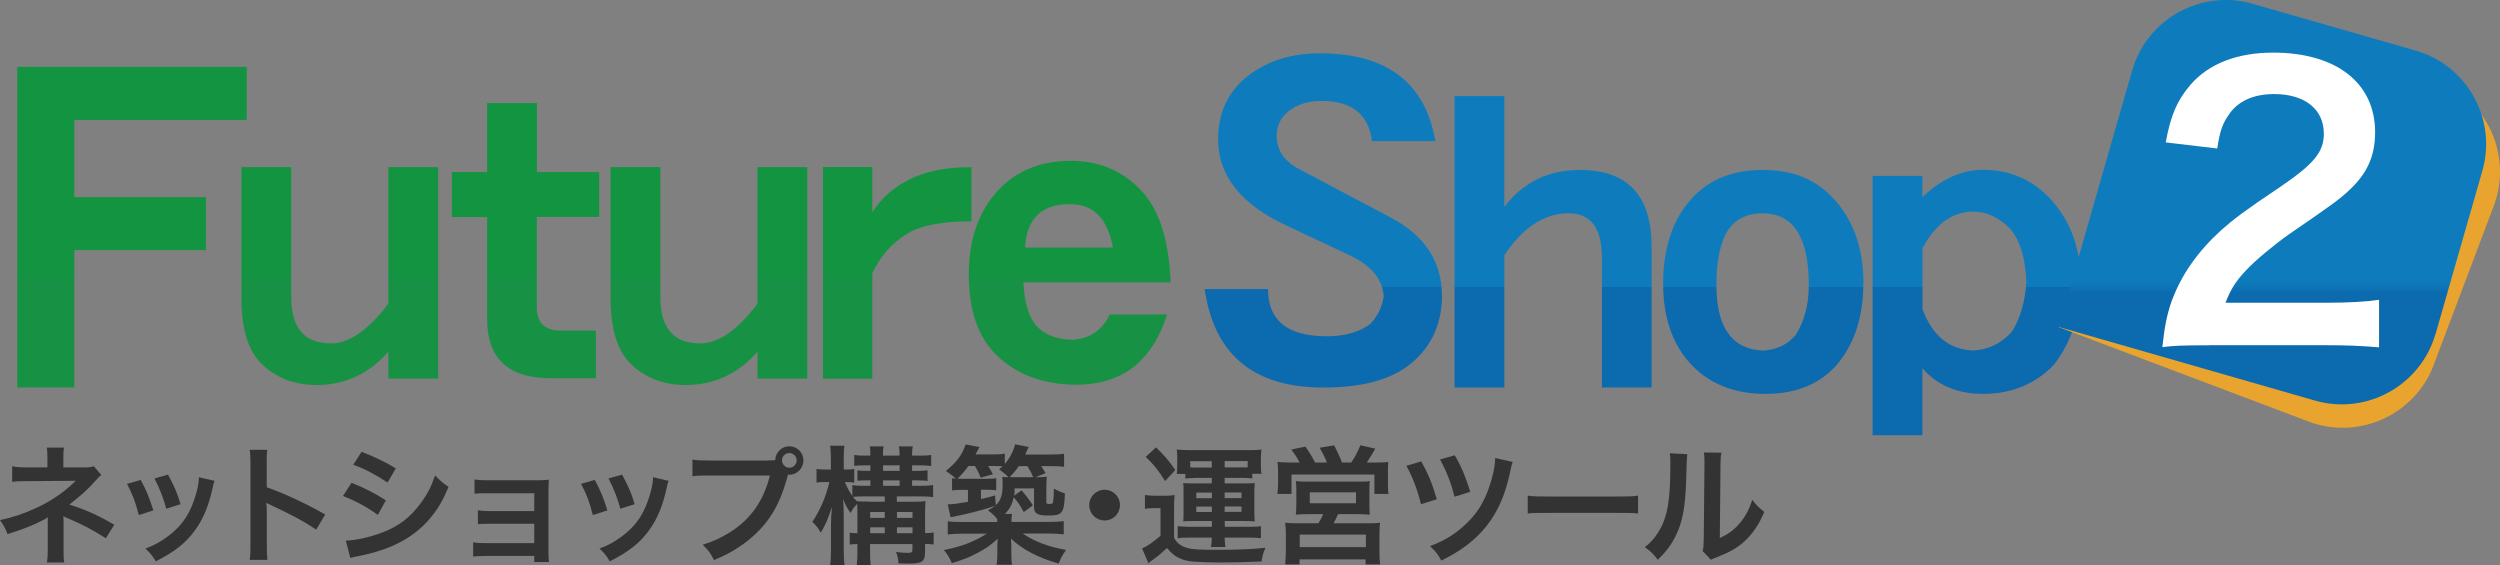 <?xml version="1.0" encoding="UTF-8"?>
<svg id="src" xmlns="http://www.w3.org/2000/svg" width="221.39" height="50.04" xmlns:xlink="http://www.w3.org/1999/xlink" viewBox="0 0 221.39 50.04">
  <rect x="0" y="0" width="221.39" height="50.04" fill="#808080" stroke="none"/>
  <defs>
    <linearGradient id="linear-gradient" x1="52.6" y1="25.65" x2="52.6" y2="13.72" gradientUnits="userSpaceOnUse">
      <stop offset=".1" stop-color="#179244"/>
      <stop offset=".1" stop-color="#149342"/>
      <stop offset=".12" stop-color="#139441"/>
    </linearGradient>
    <linearGradient id="linear-gradient-2" x1="145.46" y1="37.69" x2="145.46" y2="-4.59" gradientUnits="userSpaceOnUse">
      <stop offset=".29" stop-color="#0c6aae"/>
      <stop offset=".29" stop-color="#0d73b5"/>
      <stop offset=".29" stop-color="#0d7aba"/>
      <stop offset=".29" stop-color="#0e7cbc"/>
    </linearGradient>
    <linearGradient id="linear-gradient-3" x1="201.24" y1="34.92" x2="201.24" y2="-9.85" gradientUnits="userSpaceOnUse">
      <stop offset=".2" stop-color="#0c6aae"/>
      <stop offset=".21" stop-color="#0d73b5"/>
      <stop offset=".22" stop-color="#0d7aba"/>
      <stop offset=".24" stop-color="#0e7cbc"/>
    </linearGradient>
  </defs>
  <g>
    <path d="m4.16,49.79c.05-.31.07-.64.07-1.02v-2.97c-.11.09-.19.14-.34.22-.86.46-1.82.84-3.22,1.28-.22-.55-.32-.74-.67-1.24,1.13-.24,2.02-.54,3.17-1.06,1.32-.6,2.55-1.43,3.53-2.42h-.24q-.07.01-4.17.03c-.66,0-.79.01-1.21.06v-1.38c.3.07.73.1,1.22.1h1.9v-.93c-.01-.42-.01-.58-.06-.82h1.53c-.05.22-.06.42-.06.8v.95h1.92c.34,0,.56-.03.78-.1l.66.77c-.19.15-.21.16-.5.49-.64.74-1.23,1.28-2.33,2.13,1.38.43,2.62.99,3.98,1.79l-.75,1.2c-1.16-.75-2.05-1.22-3.48-1.82-.15-.07-.17-.07-.28-.13.01.14.02.46.02.56v2.51c0,.5,0,.68.06,1.02h-1.54Z" style="fill: #333; stroke-width: 0px;"/>
    <path d="m12.46,42.5c.48.88.71,1.42,1.12,2.7l-1.29.41c-.3-1.15-.52-1.76-1.04-2.76l1.21-.35Zm6.54.08c-.07.17-.09.23-.16.58-.33,1.55-.84,2.81-1.57,3.8-.84,1.15-1.79,1.89-3.48,2.75-.3-.5-.43-.67-.91-1.13.8-.31,1.27-.56,1.94-1.05,1.33-.97,2.1-2.13,2.59-3.96.15-.56.2-.96.2-1.31l1.39.32Zm-4.12-.55c.6,1.13.82,1.63,1.11,2.62l-1.27.4c-.22-.87-.56-1.74-1.04-2.68l1.2-.34Z" style="fill: #333; stroke-width: 0px;"/>
    <path d="m22.11,49.57c.06-.36.07-.67.07-1.28v-7.3c0-.56-.02-.86-.07-1.16h1.56c-.05.34-.05.49-.05,1.2v2.12c1.56.55,3.35,1.38,5.18,2.41l-.8,1.34c-.95-.65-2.13-1.3-4.03-2.18-.26-.13-.3-.14-.39-.19.03.32.05.46.05.78v3.01c0,.59.01.89.05,1.26h-1.56Z" style="fill: #333; stroke-width: 0px;"/>
    <path d="m31.14,42.76c1.17.47,2.05.91,3.03,1.55l-.71,1.29c-.91-.67-1.93-1.22-3.09-1.68l.76-1.16Zm-.51,5.11c.87-.01,2.11-.29,3.29-.74,1.41-.55,2.38-1.29,3.29-2.51.62-.82.97-1.5,1.32-2.52.47.49.64.64,1.19,1.01-.52,1.27-1,2.05-1.71,2.88-1.45,1.66-3.39,2.68-6.19,3.24-.41.08-.57.11-.8.18l-.4-1.55Zm1.39-7.86c1.18.46,2.08.89,3.03,1.47l-.73,1.25c-1.04-.69-2.05-1.23-3.04-1.57l.74-1.15Z" style="fill: #333; stroke-width: 0px;"/>
    <path d="m42.93,49.24c-.57,0-.74.01-1.03.05v-1.27c.31.06.58.08,1.03.08h4.38v-1.72h-3.97c-.57,0-.74.01-1.02.04v-1.24c.31.06.57.08,1.02.08h3.97v-1.58h-4.26c-.56,0-.73.01-1.03.04v-1.27c.32.06.57.08,1.03.08h4.49c.41,0,.73-.01,1.06-.05-.02.41-.03.7-.03,1.2v5.22c0,.43.01.6.05.87h-1.31v-.54h-4.37Z" style="fill: #333; stroke-width: 0px;"/>
    <path d="m52.67,42.5c.48.88.71,1.42,1.12,2.7l-1.29.41c-.3-1.15-.52-1.76-1.04-2.76l1.21-.35Zm6.54.08c-.07.17-.09.23-.16.58-.33,1.55-.84,2.81-1.57,3.8-.84,1.15-1.79,1.89-3.48,2.75-.3-.5-.43-.67-.91-1.13.8-.31,1.27-.56,1.94-1.05,1.33-.97,2.1-2.13,2.59-3.96.15-.56.21-.96.21-1.31l1.39.32Zm-4.12-.55c.6,1.13.82,1.63,1.11,2.62l-1.27.4c-.22-.87-.56-1.74-1.04-2.68l1.2-.34Z" style="fill: #333; stroke-width: 0px;"/>
    <path d="m68.02,40.77c.21,0,.38,0,.63-.02.02-.69.57-1.23,1.25-1.23s1.25.56,1.25,1.25-.56,1.27-1.24,1.27c-.02,0-.04,0-.13-.01-.4,1.54-.88,2.69-1.54,3.68-.69,1.05-1.69,2.01-2.84,2.76-.65.43-1.19.71-2.17,1.13-.32-.62-.47-.83-1-1.36,1-.32,1.65-.62,2.5-1.16,1.78-1.15,2.9-2.76,3.45-4.97h-5.42c-.76,0-1.03.01-1.44.07v-1.48c.44.07.68.08,1.46.08h5.23Zm1.23,0c0,.35.3.65.65.65s.65-.3.65-.65-.28-.65-.65-.65-.65.3-.65.65Z" style="fill: #333; stroke-width: 0px;"/>
    <path d="m75.93,45.44c0-.33-.01-.55-.02-.81-.27.27-.34.36-.59.79-.28-.38-.44-.68-.66-1.23.04.39.06.89.06,1.64v2.82c0,.59.02,1.03.07,1.39h-1.28c.06-.35.08-.83.08-1.39v-2.2c0-.43.03-1.03.09-1.57-.41,1.21-.58,1.6-1,2.3-.19-.38-.34-.56-.74-.97.67-.99,1.21-2.23,1.51-3.52h-.38c-.35,0-.57.01-.76.05v-1.21c.21.03.4.05.76.05h.51v-.92c0-.59-.02-.9-.07-1.19h1.27c-.05.32-.06.63-.06,1.17v.94h.26c.3,0,.46-.01.67-.05v1.21c-.21-.03-.39-.05-.65-.05h-.18c.16.41.37.8.66,1.24v-.97c.26.04.54.06.99.06h.61v-.48h-.27c-.4,0-.65.01-.88.03v-.92c.27.04.51.05.88.05h.27v-.49h-.47c-.39,0-.66.01-.96.05v-.97c.29.05.55.06.95.06h.48c0-.46-.01-.59-.06-.82h1.24c-.06.21-.07.36-.07.82h1.47c0-.5-.01-.62-.07-.82h1.25c-.06.24-.07.43-.07.82h.74c.38,0,.63-.01.95-.06v.98c-.27-.04-.5-.06-.95-.06h-.74v.49h.5c.31,0,.63-.02.87-.05v.94c-.24-.03-.43-.05-.87-.05h-.5v.48h.81c.44,0,.72-.01,1.05-.07v1.07c-.34-.04-.58-.06-1.06-.06h-2.15v.47h1.48c.48,0,.8-.01,1.06-.05-.03.3-.04.59-.04,1.13v1.7c.37,0,.52-.01.76-.06v1.07c-.25-.03-.42-.05-.76-.05v.67c0,.9-.24,1.07-1.47,1.07-.22,0-.55-.01-.88-.02-.03-.43-.09-.68-.22-1.01.43.06.74.08.98.08.39,0,.47-.05.47-.26v-.52h-3.75v.46c0,.77.01,1.01.05,1.4h-1.23c.05-.42.06-.71.06-1.4v-.46c-.3,0-.47.01-.68.05v-1.06c.19.03.38.05.68.05v-1.77Zm1.04-1.01h1.38v-.47h-1.82c-.41,0-.72.01-1,.04.13.16.17.2.36.39.33.02.58.03,1.08.03Zm1.38,1.43v-.52h-1.29v.52h1.29Zm0,1.36v-.52h-1.29v.52h1.29Zm1.32-5.52v-.49h-1.47v.49h1.47Zm0,1.32v-.48h-1.47v.48h1.47Zm1.14,2.84v-.52h-1.38v.52h1.38Zm0,1.36v-.52h-1.38v.52h1.38Z" style="fill: #333; stroke-width: 0px;"/>
    <path d="m91.8,42.26c.37,0,.65-.01.9-.05-.03.3-.04.58-.04,1.05v1.16c0,.18.03.21.26.21.22,0,.27-.02.32-.11.03-.1.08-.55.08-.95v-.13q-.01-.09,0-.17c.35.19.63.32.98.42-.05,1.72-.22,1.96-1.39,1.96-.55,0-.83-.03-1.03-.14-.24-.13-.31-.29-.31-.68v-1.58h-1.72c0,.31,0,.42-.04.64l.66-.47c.47.56.66.81,1,1.33l-.81.6c-.32-.6-.55-.93-.89-1.31-.14.63-.33,1-.77,1.47h.62c-.03.22-.05.36-.05.71h3.26c.59,0,.99-.02,1.37-.07v1.17c-.4-.05-.82-.07-1.37-.07h-2.26c1.08.73,2.27,1.17,3.84,1.45-.34.48-.44.67-.66,1.21-1.86-.54-3.18-1.23-4.22-2.21.01.16.02.41.03.73v.56c0,.52.01.76.07,1.02h-1.38c.06-.31.07-.56.07-1.02v-.55c0-.17,0-.29.03-.73-.59.55-1.08.89-1.85,1.29-.72.38-1.23.57-2.21.87-.23-.52-.34-.71-.7-1.16,1.56-.31,2.61-.71,3.8-1.45h-2.1c-.55,0-.95.02-1.36.07v-1.17c.31.05.79.07,1.35.07h3.03v-.26c-.17-.24-.5-.54-.82-.78.31-.16.43-.24.63-.4-.68.24-1.06.35-1.93.57-.54.14-.84.21-1.41.32q-.39.08-.6.13l-.25-1.14c.54-.02.91-.08,1.79-.23v-1.06h-.48c-.46,0-.64.01-.93.05v-1.07c.16.02.21.02.32.03-.23-.24-.3-.3-.87-.68.96-.78,1.45-1.43,1.75-2.35l1.23.23s-.14.24-.35.65h1.47c.55,0,.85-.01,1.12-.07v.92c.44-.51.79-1.19.91-1.74l1.21.23c-.05.08-.15.31-.31.67h2.2c.6,0,.87-.01,1.24-.07v1.16c-.35-.05-.68-.06-1.19-.06h-.84c.14.19.15.22.39.62l-.89.36h.1Zm-3.64,2.5c.47-.42.63-.92.63-1.88,0-.29-.01-.46-.03-.65.17.02.25.02.55.03-.21-.23-.53-.49-.83-.7.15-.13.21-.18.3-.26-.21-.02-.42-.03-.64-.03h-.63c.17.27.23.36.42.73l-1.09.3c-.15-.4-.22-.55-.5-1.03h-.58c-.35.48-.59.76-.97,1.12.19.01.25.01.47.01h2.03c.54,0,.66-.01.93-.05v1.07c-.28-.03-.5-.05-.84-.05h-.51v.83c.49-.11.68-.16,1.25-.33l.06.88Zm1.47-2.5h1.86c-.11-.29-.25-.57-.5-.98h-.77c-.26.38-.49.65-.81.98h.23Z" style="fill: #333; stroke-width: 0px;"/>
    <path d="m99.18,44.73c0,.75-.6,1.36-1.36,1.36s-1.36-.6-1.36-1.36.61-1.36,1.36-1.36,1.36.6,1.36,1.36Z" style="fill: #333; stroke-width: 0px;"/>
    <path d="m101.4,43.84c.31.04.49.06.91.06h.84c.33,0,.59-.01.87-.06-.04.35-.05.63-.05,1.24v2.55c.3.5.58.72,1.16.89.42.13,1.11.17,2.63.17,1.87,0,3.2-.06,4.3-.18-.2.49-.28.75-.34,1.21-1.54.07-2.5.09-3.82.09-.68,0-1.65-.03-2.12-.07-1.12-.08-1.79-.41-2.43-1.21-.56.51-.81.73-1.32,1.08-.09.07-.21.16-.33.26l-.56-1.3c.42-.18.95-.54,1.63-1.12v-2.45h-.61c-.31,0-.47.01-.77.06v-1.23Zm.97-4.23c.91.91,1.09,1.14,1.71,2.01l-.9.98c-.61-.97-1.04-1.5-1.72-2.14l.91-.84Zm3.44,2.72c-.35,0-.58.01-.84.05v-.41h-.76c.03-.24.04-.42.04-.7v-.71c0-.28,0-.52-.04-.75.33.03.61.05,1.11.05h5.31c.46,0,.73-.01,1.08-.05-.03.22-.05.42-.05.73v.68c0,.31.01.52.06.74h-.82v.41c-.26-.03-.43-.05-.83-.05h-1.62v.49h1.74c.48,0,.67-.01.93-.03-.03.26-.04.48-.04.84v1.72c0,.38.01.57.04.83-.37-.02-.58-.03-.93-.03h-1.73v.51h2.29c.47,0,.66-.01.91-.06v1.07c-.29-.03-.48-.05-.95-.05h-2.26c.01.38.02.56.07.83h-1.28c.05-.31.06-.44.07-.83h-2.11c-.4,0-.64.01-.91.06v-1.08c.27.03.58.06.9.06h2.13v-.51h-1.63c-.42,0-.57,0-.91.03.03-.26.03-.38.03-.83v-1.72c0-.5,0-.59-.03-.84.27.02.48.03.91.03h1.62v-.49h-1.51Zm1.51-1.49h-1.92v.55c.13.01.2.01.35.01h1.56v-.56Zm-1.38,2.78v.5h1.38v-.5h-1.38Zm0,1.24v.48h1.38v-.48h-1.38Zm4.24-3.47h.31v-.56h-2.04v.56h1.73Zm-1.73,2.72h1.49v-.5h-1.49v.5Zm0,1.22h1.49v-.48h-1.49v.48Z" style="fill: #333; stroke-width: 0px;"/>
    <path d="m115.08,40.96c-.19-.4-.39-.71-.73-1.15l1.25-.26c.34.48.63.96.86,1.41h1.05c-.14-.36-.4-.89-.64-1.31l1.28-.21c.23.43.52,1.06.69,1.52h.82c.31-.44.6-1,.81-1.53l1.32.3c-.19.35-.54.91-.75,1.23h.68c.57,0,.87-.01,1.22-.05-.03.3-.03.56-.03,1.02v.91c0,.38,0,.59.05.9h-1.25v-1.72h-7.34v1.72h-1.25c.03-.3.06-.57.06-.89v-.9c0-.4,0-.66-.05-1.04.38.03.7.05,1.21.05h.75Zm.87,4.57c-.63,0-.83.01-1.2.05.03-.3.05-.52.05-1.03v-1.08c0-.38-.01-.65-.05-.87.25.04.51.05.87.05h4.86c.33,0,.59,0,.83-.05-.04.18-.04.45-.04.9v1.05c0,.6,0,.76.04,1.03-.38-.03-.66-.05-1.2-.05h-1.62c-.13.31-.23.51-.39.81h3.03c.54,0,.8-.01,1.08-.05-.03.28-.05.55-.05,1.09v1.48c0,.52.01.79.06,1.12h-1.29v-.44h-5.85v.44h-1.27c.03-.39.06-.74.06-1.13v-1.48c0-.51-.02-.76-.06-1.08.3.03.57.05,1.06.05h1.88c.18-.28.31-.52.42-.81h-1.24Zm-.85,2.92h5.86v-1.11h-5.86v1.11Zm.89-3.88h4.09v-.97h-4.09v.97Z" style="fill: #333; stroke-width: 0px;"/>
    <path d="m125.86,40.86c.59,1.05.96,1.92,1.38,3.35l-1.4.44c-.32-1.28-.76-2.45-1.3-3.4l1.32-.39Zm8.1.06c-.1.25-.12.33-.28,1.11-.81,3.66-2.62,5.95-6.04,7.61-.31-.55-.45-.75-1-1.28,1.27-.47,2.28-1.09,3.2-1.98.92-.87,1.53-1.82,2-3.14.35-.98.55-1.92.57-2.68l1.56.35Zm-5.13-.6c.55.93.98,1.95,1.37,3.23l-1.39.44c-.33-1.27-.67-2.14-1.28-3.31l1.3-.36Z" style="fill: #333; stroke-width: 0px;"/>
    <path d="m135.28,43.89c.5.07.72.08,1.85.08h6.08c1.13,0,1.35-.01,1.85-.08v1.59c-.46-.06-.58-.06-1.86-.06h-6.05c-1.28,0-1.4,0-1.86.06v-1.59Z" style="fill: #333; stroke-width: 0px;"/>
    <path d="m149.42,40.22q-.05.32-.11,2.55c-.08,2.22-.33,3.51-.92,4.69-.39.79-.82,1.37-1.58,2.11-.44-.57-.62-.74-1.15-1.11.56-.46.83-.76,1.18-1.31.82-1.31,1.08-2.78,1.08-5.97,0-.63,0-.73-.05-1.04l1.55.08Zm3.02-.14c-.06.33-.07.52-.08,1.08l-.06,6.49c.8-.38,1.25-.72,1.75-1.3.52-.61.86-1.24,1.12-2.09.4.51.55.66,1.07,1.07-.47,1.13-1.06,1.98-1.81,2.66-.65.56-1.24.9-2.43,1.37-.25.09-.34.14-.49.21l-.73-.77c.08-.33.09-.58.1-1.21l.06-6.43v-.34c0-.28-.01-.54-.05-.75l1.55.02Z" style="fill: #333; stroke-width: 0px;"/>
  </g>
  <path d="m21.85,10.62H6.58v6.84h11.66v4.69H6.58v12.16H1.53V5.92h20.32v4.69Zm16.95,22.91h-4.41v-2.38c-1.68,1.92-3.75,2.9-6.22,2.95-2.06.02-3.75-.63-5.08-1.95-1.14-1.18-1.71-3.08-1.71-5.69v-11.66h4.41v11.52c0,2.72,1.17,4.09,3.52,4.09,1.61,0,3.31-1.17,5.08-3.52v-12.09h4.41v18.73Zm14.25-14.32h-5.51v8.03c0,1.35.7,2.03,2.1,2.03h3.13v4.23h-3.98c-3.77,0-5.65-1.74-5.65-5.22v-9.06h-3.13v-3.98h3.13v-6.11h4.41v6.11h5.51v3.98Zm18.44,14.32h-4.41v-2.38c-1.68,1.92-3.76,2.9-6.22,2.95-2.06.02-3.76-.63-5.08-1.95-1.14-1.18-1.71-3.08-1.71-5.69v-11.66h4.41v11.52c0,2.72,1.17,4.09,3.52,4.09,1.61,0,3.31-1.17,5.08-3.52v-12.09h4.41v18.73Zm14.54-13.93c-2.61,0-4.49.36-5.65,1.07-1.38.83-2.42,2-3.13,3.52v9.35h-4.37V14.79h4.37v4.02c.76-1.21,1.8-2.16,3.13-2.84,1.47-.78,3.35-1.17,5.65-1.17v4.8Zm17.64,5.41h-13.04c.07,1.59.39,2.78.96,3.59.66.92,1.75,1.42,3.27,1.49,1.61-.07,2.75-.82,3.41-2.24h5.08c-.57,1.85-1.45,3.32-2.67,4.41-1.42,1.23-3.27,1.84-5.54,1.81-2.8-.05-5.06-.89-6.79-2.52-1.71-1.61-2.56-4.03-2.56-7.25,0-3.03.84-5.49,2.52-7.36,1.64-1.8,3.81-2.7,6.54-2.7,2.58,0,4.72.95,6.4,2.84,1.47,1.68,2.27,4.32,2.42,7.93Zm-5.12-3.09c-.45-2.56-1.72-3.84-3.8-3.84-2.51,0-3.84,1.28-3.98,3.84h7.78Z" style="fill: url(#linear-gradient); stroke-width: 0px;"/>
  <path d="m127.7,26.22c-.03,2.66-1.07,4.75-3.12,6.26-1.71,1.23-4.17,1.84-7.39,1.84-6.17,0-9.67-2.91-10.51-8.72h5.61c0,2.79,1.73,4.18,5.2,4.18,1.59,0,2.87-.36,3.86-1.09.67-.73,1.06-1.55,1.19-2.46-.12-1.51-1.11-2.71-2.97-3.6l-5.65-2.66c-4.04-1.88-6.05-4.42-6.05-7.62,0-2.47.95-4.41,2.86-5.79,1.68-1.23,3.74-1.84,6.16-1.84,5.92,0,9.32,2.59,10.22,7.78h-5.61c-.3-2.37-1.78-3.56-4.46-3.56-1.04,0-1.92.23-2.64.7-.89.58-1.34,1.37-1.34,2.39,0,1.28.68,2.27,2.04,2.97l7.98,4.22c3.09,1.62,4.63,3.95,4.61,7Zm18.57,8.09h-4.41v-11.48c0-2.63-.99-3.94-2.95-3.94-2.13,0-4.03,1.23-5.69,3.7v11.73h-4.41V8.51h4.41v9.81c1.66-2.18,3.89-3.27,6.68-3.27,4.24,0,6.36,2.26,6.36,6.79v12.48Zm18.74-9.2c0,2.79-.71,5.11-2.13,6.93-1.52,1.9-3.69,2.84-6.54,2.84s-5.15-.95-6.79-2.84c-1.52-1.75-2.27-4.06-2.27-6.93s.72-5.31,2.17-7.11c1.56-1.97,3.78-2.95,6.65-2.95s4.93.95,6.54,2.84c1.59,1.87,2.38,4.27,2.38,7.22Zm-4.83.14c0-4.24-1.36-6.36-4.09-6.36-1.33,0-2.32.46-2.99,1.39-.73,1.04-1.1,2.7-1.1,4.98,0,3.72,1.36,5.65,4.09,5.79,1.26-.07,2.24-.54,2.95-1.42.76-1.21,1.14-2.67,1.14-4.37Zm24.07-.43c0,2.96-.79,5.46-2.38,7.5-1.66,1.71-3.74,2.56-6.26,2.56-2.27,0-4.06-.76-5.37-2.27v5.93h-4.41V15.58h4.41v1.88c1.68-1.61,3.47-2.42,5.37-2.42,2.56,0,4.67.99,6.33,2.99,1.54,1.9,2.31,4.16,2.31,6.79Zm-4.8.14c-.09-2.11-.57-3.67-1.42-4.69-1.02-1.02-2.11-1.53-3.27-1.53-1.85,0-3.35,1.08-4.51,3.24v5.4c.88,2.37,2.38,3.59,4.51,3.66,1.33-.07,2.47-.63,3.41-1.67.73-1.16,1.16-2.63,1.28-4.41Z" style="fill: url(#linear-gradient-2); stroke-width: 0px;"/>
  <path d="m215.52,32.31l5.32-14.08c1.67-4.42-.58-9.41-5.01-11.08l-14.08-5.32c-4.42-1.67-9.41.58-11.08,5.01l-8.36,22.13,22.13,8.36c4.42,1.67,9.41-.58,11.08-5.01Z" style="fill: #e8a42e; stroke-width: 0px;"/>
  <path d="m215.68,29.59l4.15-14.47c1.31-4.55-1.35-9.34-5.9-10.64l-14.47-4.15c-4.55-1.3-9.33,1.35-10.64,5.89l-6.52,22.73,22.73,6.53c4.55,1.3,9.33-1.35,10.64-5.89Z" style="fill: url(#linear-gradient-3); stroke-width: 0px;"/>
  <path d="m195.61,30.58c-2.49,0-3,.03-4.12.16.19-1.82.42-2.94.83-4.09.86-2.33,2.3-4.37,4.37-6.26,1.12-.99,2.07-1.72,5.27-3.86,2.94-2.01,3.83-3.06,3.83-4.69,0-2.17-1.69-3.51-4.4-3.51-1.85,0-3.26.64-4.05,1.88-.54.77-.77,1.47-.99,2.94l-4.56-.54c.44-2.43,1.02-3.74,2.2-5.11,1.59-1.85,4.12-2.84,7.31-2.84,5.59,0,9.03,2.68,9.03,7.05,0,2.11-.7,3.64-2.27,5.11-.89.83-1.21,1.08-5.36,3.93-1.4.99-3,2.33-3.8,3.19-.96,1.02-1.34,1.66-1.82,2.87h8.94c2.01,0,3.61-.1,4.66-.26v4.21c-1.5-.13-2.78-.19-4.82-.19h-10.24Z" style="fill: #fff; stroke-width: 0px;"/>
</svg>